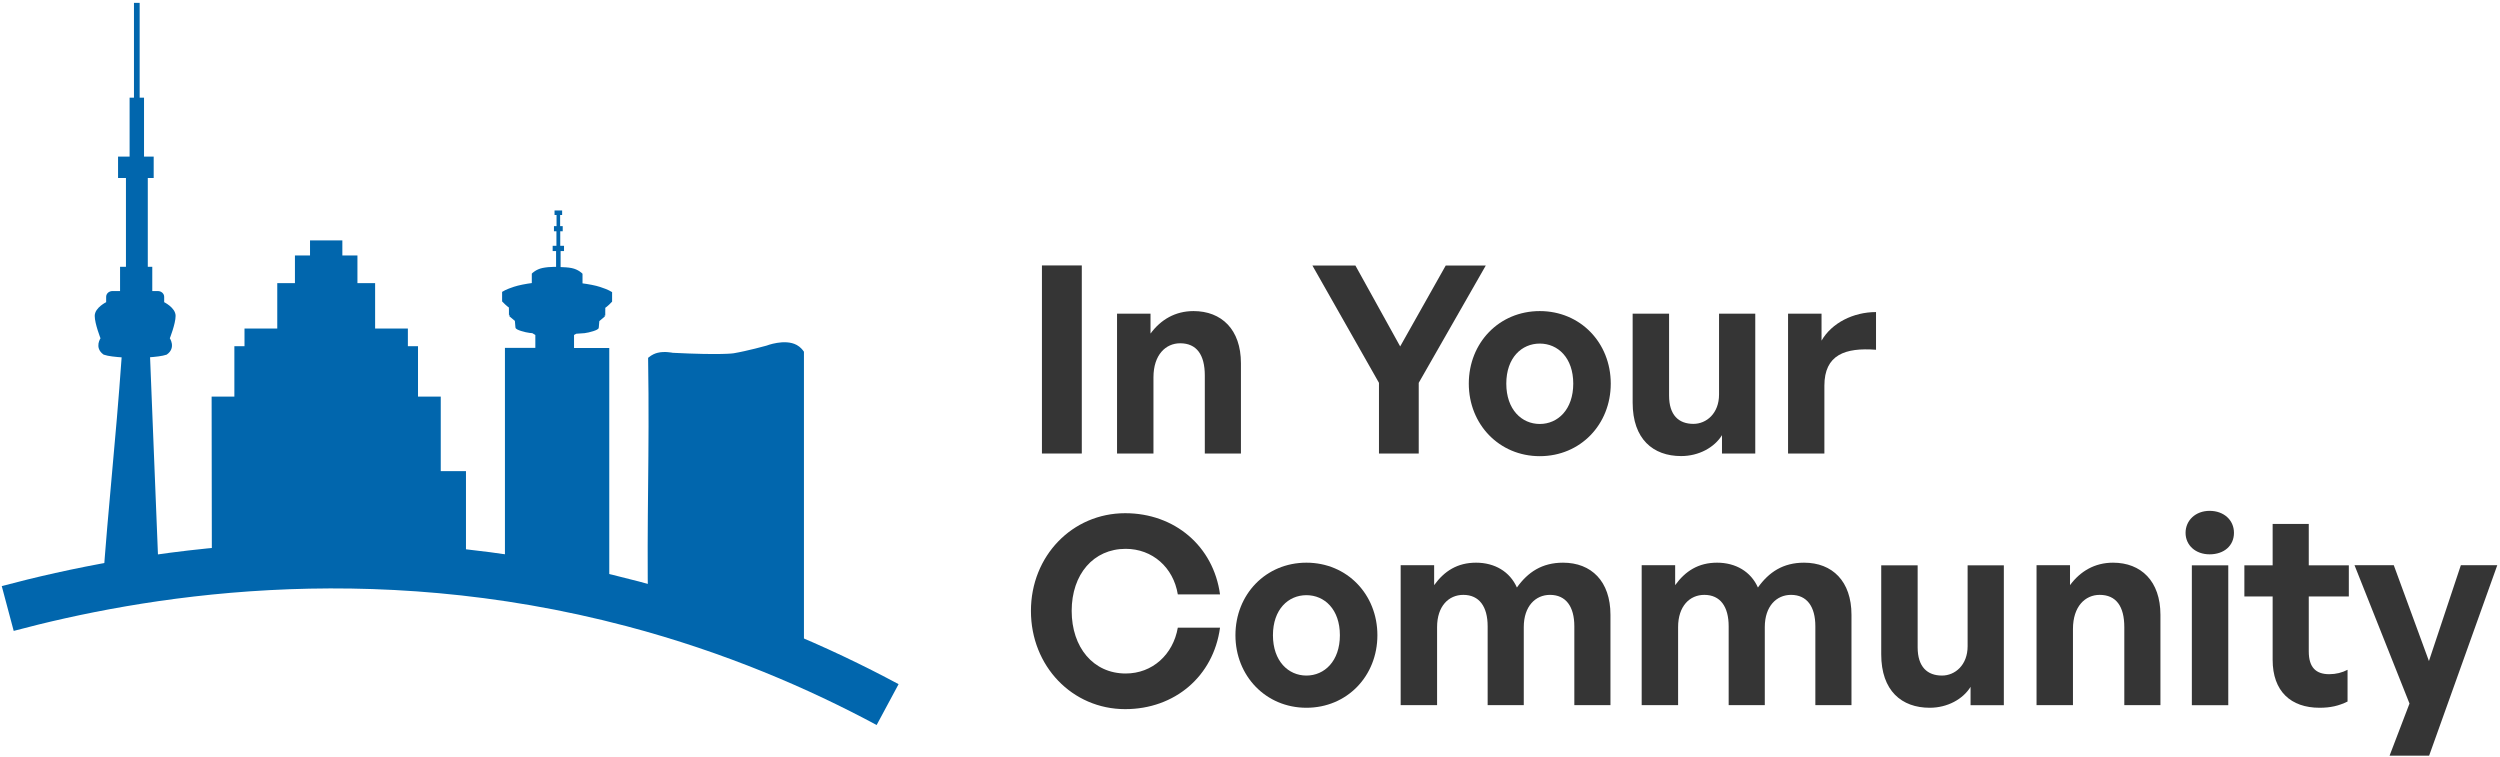<?xml version="1.0" encoding="UTF-8"?>
<svg xmlns="http://www.w3.org/2000/svg" width="647" height="196" viewBox="0 0 647 196" fill="none">
  <path d="M269.653 117.371V68.695H279.968V117.371H269.653Z" fill="#353535"></path>
  <path d="M298.516 117.371H289.09V81.169H297.754V86.326C300.396 82.744 304.131 80.508 308.882 80.508C316.123 80.508 321.154 85.259 321.154 93.998V117.371H311.804V97.174C311.804 91.813 309.695 88.841 305.427 88.841C301.692 88.841 298.516 91.813 298.516 97.656V117.371Z" fill="#353535"></path>
  <path d="M367.192 117.371H356.877V99.079L339.65 68.721H350.779L362.365 89.654L374.154 68.721H384.52L367.167 99.079V117.371H367.192Z" fill="#353535"></path>
  <path d="M380.125 99.282C380.125 88.714 387.975 80.508 398.494 80.508C409.013 80.508 416.864 88.714 416.864 99.282C416.864 109.851 409.013 118.057 398.494 118.057C387.975 118.057 380.125 109.8 380.125 99.282ZM407.158 99.282C407.158 92.576 403.169 88.917 398.494 88.917C393.819 88.917 389.83 92.576 389.83 99.282C389.83 105.989 393.819 109.724 398.494 109.724C403.169 109.724 407.158 105.989 407.158 99.282Z" fill="#353535"></path>
  <path d="M444.913 81.169H454.263V117.371H445.65V112.62C443.694 115.795 439.68 118.031 435.081 118.031C427.814 118.031 422.53 113.636 422.53 104.211V81.169H431.956V102.382C431.956 107.463 434.471 109.698 438.257 109.698C441.636 109.698 444.888 106.98 444.888 102.102V81.169H444.913Z" fill="#353535"></path>
  <path d="M472.175 117.371H462.749V81.169H471.413V88.155C474.056 83.557 479.671 80.762 485.514 80.762V90.518C477.511 89.908 472.15 91.813 472.15 99.816V117.371H472.175Z" fill="#353535"></path>
  <path d="M266.807 158.094C266.807 143.868 277.529 132.817 291.198 132.817C304.004 132.817 314.04 141.353 315.742 153.826H304.817C303.674 146.84 298.236 142.039 291.326 142.039C282.992 142.039 277.351 148.618 277.351 158.094C277.351 167.57 282.966 174.303 291.326 174.303C298.236 174.303 303.597 169.425 304.817 162.439H315.742C314.04 175.039 304.004 183.525 291.198 183.525C277.504 183.525 266.807 172.397 266.807 158.12V158.094Z" fill="#353535"></path>
  <path d="M319.731 164.395C319.731 153.826 327.582 145.621 338.101 145.621C348.619 145.621 356.47 153.826 356.47 164.395C356.47 174.963 348.619 183.169 338.101 183.169C327.582 183.169 319.731 174.912 319.731 164.395ZM346.764 164.395C346.764 157.688 342.775 154.03 338.101 154.03C333.426 154.03 329.437 157.688 329.437 164.395C329.437 171.102 333.426 174.836 338.101 174.836C342.775 174.836 346.764 171.102 346.764 164.395Z" fill="#353535"></path>
  <path d="M362.492 182.483V146.281H371.156V151.438C373.798 147.78 377.177 145.621 382.005 145.621C386.832 145.621 390.745 147.933 392.574 152.048C395.42 148.06 399.078 145.621 404.516 145.621C411.833 145.621 416.787 150.422 416.787 159.111V182.483H407.437V162.083C407.437 157.002 405.278 153.953 401.136 153.953C397.401 153.953 394.353 156.875 394.353 162.286V182.483H385.003V162.083C385.003 157.002 382.843 153.953 378.702 153.953C374.916 153.953 371.918 156.875 371.918 162.286V182.483H362.492Z" fill="#353535"></path>
  <path d="M424.867 182.483V146.281H433.531V151.438C436.174 147.78 439.553 145.621 444.38 145.621C449.208 145.621 453.12 147.933 454.95 152.048C457.795 148.06 461.454 145.621 466.891 145.621C474.208 145.621 479.163 150.422 479.163 159.111V182.483H469.813V162.083C469.813 157.002 467.653 153.953 463.512 153.953C459.777 153.953 456.728 156.875 456.728 162.286V182.483H447.378V162.083C447.378 157.002 445.219 153.953 441.077 153.953C437.291 153.953 434.293 156.875 434.293 162.286V182.483H424.867Z" fill="#353535"></path>
  <path d="M509.245 146.307H518.595V182.509H509.982V177.758C508.025 180.933 504.011 183.169 499.412 183.169C492.146 183.169 486.861 178.774 486.861 169.349V146.307H496.287V167.52C496.287 172.601 498.802 174.836 502.588 174.836C505.967 174.836 509.219 172.118 509.219 167.24V146.307H509.245Z" fill="#353535"></path>
  <path d="M536.482 182.483H527.056V146.281H535.72V151.438C538.362 147.856 542.097 145.621 546.848 145.621C554.089 145.621 559.12 150.371 559.12 159.111V182.483H549.77V162.286C549.77 156.926 547.661 153.953 543.393 153.953C539.658 153.953 536.482 156.926 536.482 162.769V182.483Z" fill="#353535"></path>
  <path d="M571.849 143.461C568.19 143.461 565.624 141.099 565.624 137.898C565.624 134.697 568.19 132.207 571.849 132.207C575.508 132.207 578.15 134.57 578.15 137.898C578.15 141.226 575.584 143.461 571.849 143.461ZM567.25 182.508V146.307H576.676V182.508H567.25Z" fill="#353535"></path>
  <path d="M607.572 181.543C605.26 182.686 603.1 183.169 600.305 183.169C592.861 183.169 588.16 178.901 588.16 170.772V154.36H580.843V146.307H588.16V135.586H597.51V146.307H607.877V154.36H597.51V168.587C597.51 172.779 599.416 174.481 602.795 174.481C604.548 174.481 606.174 174.074 607.546 173.337V181.543H607.572Z" fill="#353535"></path>
  <path d="M628.66 195.567H618.421L623.579 182.077L609.35 146.281H619.513L628.609 171.076L636.867 146.281H646.293L628.66 195.567Z" fill="#353535"></path>
  <path d="M40.851 149.433C39.875 126.257 39.54 115.416 38.564 92.21C40.211 92.088 41.98 91.905 43.017 91.539C45.334 89.922 43.657 87.574 43.657 87.574C43.657 87.574 45.182 83.732 45.182 81.75C45.182 79.768 42.224 78.365 42.224 78.365V76.81C42.224 76.139 41.614 75.59 40.851 75.59H39.143V69.308H37.984V45.797H39.509V40.795H37.008V25.548H35.88V1H34.935V25.548H33.806V40.795H30.817V45.797H32.861V69.308H31.336V75.59H29.11C28.347 75.59 27.737 76.139 27.737 76.81V78.365C27.737 78.365 24.779 79.768 24.779 81.75C24.779 83.732 26.304 87.574 26.304 87.574C26.304 87.574 24.626 89.892 26.944 91.539C28.042 91.935 30.024 92.118 31.763 92.24C30.085 115.812 28.439 128.959 26.761 152.532" fill="#0166AD"></path>
  <path d="M40.851 149.433C39.875 126.257 39.54 115.416 38.564 92.21C40.211 92.088 41.98 91.905 43.017 91.539C45.334 89.922 43.657 87.574 43.657 87.574C43.657 87.574 45.182 83.732 45.182 81.75C45.182 79.768 42.224 78.365 42.224 78.365V76.81C42.224 76.139 41.614 75.59 40.851 75.59H39.143V69.308H37.984V45.797H39.509V40.795H37.008V25.548H35.88V1H34.935V25.548H33.806V40.795H30.817V45.797H32.861V69.308H31.336V75.59H29.11C28.347 75.59 27.737 76.139 27.737 76.81V78.365C27.737 78.365 24.779 79.768 24.779 81.75C24.779 83.732 26.304 87.574 26.304 87.574C26.304 87.574 24.626 89.892 26.944 91.539C28.042 91.935 30.024 92.118 31.763 92.24C30.085 115.812 28.439 128.959 26.761 152.532" stroke="#0166AD" stroke-width="0.53" stroke-miterlimit="10"></path>
  <path d="M157.414 154.6V90.319H148.295V86.537L149.058 86.111C150.095 86.05 150.948 85.989 151.253 85.958C152.321 85.836 154.822 85.165 154.7 84.738L154.852 82.97L156.377 81.689C156.377 81.689 156.377 81.658 156.347 81.597C156.347 81.658 156.377 81.689 156.377 81.689V80.378C156.377 80.042 156.438 79.798 156.316 79.585C157.048 79.097 157.993 78.151 158.146 77.969V75.742C158.146 75.742 157.323 75.194 155.249 74.523C154.059 74.126 152.29 73.791 150.369 73.547H150.491V70.955C150.491 70.955 149.546 69.979 147.929 69.644C147.106 69.46 145.825 69.4 144.818 69.369V64.703H145.703V63.88H144.727V59.58H145.367V58.787H144.696V55.372H145.215V54.732H143.781V55.372H144.3V58.787H143.629V59.58H144.269V63.88H143.294V64.703H144.178V69.338C143.568 69.338 143.172 69.338 143.172 69.338C142.409 69.338 141.342 69.43 140.457 69.613C138.841 69.948 137.895 70.924 137.895 70.924V73.486C136.035 73.73 134.327 74.065 133.107 74.462C131.033 75.132 130.21 75.681 130.21 75.681V77.907C130.362 78.091 131.308 79.005 132.04 79.524C131.918 79.737 131.979 79.951 131.979 80.317V81.628C131.979 81.628 131.979 81.597 132.009 81.536C132.009 81.597 131.979 81.628 131.979 81.628L133.504 82.909L133.656 84.677C133.534 85.104 136.035 85.775 137.102 85.897C137.255 85.897 137.529 85.928 137.834 85.958L138.81 86.537V90.288H130.942C130.942 114.745 130.942 125.446 130.942 149.903" fill="#0166AD"></path>
  <path d="M157.414 154.6V90.319H148.295V86.537L149.058 86.111C150.095 86.05 150.948 85.989 151.253 85.958C152.321 85.836 154.822 85.165 154.7 84.738L154.852 82.97L156.377 81.689M156.377 81.689C156.377 81.689 156.377 81.658 156.347 81.597C156.347 81.658 156.377 81.689 156.377 81.689ZM156.377 81.689V80.378C156.377 80.042 156.438 79.798 156.316 79.585C157.048 79.097 157.993 78.151 158.146 77.969V75.742C158.146 75.742 157.323 75.194 155.249 74.523C154.059 74.126 152.29 73.791 150.369 73.547H150.491V70.955C150.491 70.955 149.546 69.979 147.929 69.644C147.106 69.46 145.825 69.4 144.818 69.369V64.703H145.703V63.88H144.727V59.58H145.367V58.787H144.696V55.372H145.215V54.732H143.781V55.372H144.3V58.787H143.629V59.58H144.269V63.88H143.294V64.703H144.178V69.338C143.568 69.338 143.172 69.338 143.172 69.338C142.409 69.338 141.342 69.43 140.457 69.613C138.841 69.948 137.895 70.924 137.895 70.924V73.486C136.035 73.73 134.327 74.065 133.107 74.462C131.033 75.132 130.21 75.681 130.21 75.681V77.907C130.362 78.091 131.308 79.005 132.04 79.524C131.918 79.737 131.979 79.951 131.979 80.317V81.628M131.979 81.628C131.979 81.628 131.979 81.597 132.009 81.536C132.009 81.597 131.979 81.628 131.979 81.628ZM131.979 81.628L133.504 82.909L133.656 84.677C133.534 85.104 136.035 85.775 137.102 85.897C137.255 85.897 137.529 85.928 137.834 85.958L138.81 86.537V90.288H130.942C130.942 114.745 130.942 125.446 130.942 149.903" stroke="#0166AD" stroke-width="0.53" stroke-miterlimit="10"></path>
  <path d="M120.329 148.963C120.329 135.332 120.329 135.817 120.329 122.186H113.802V102.913H107.916V89.861H105.293V85.287H96.815V73.547H92.24V66.38H88.336V62.477H80.498V66.38H76.595V73.547H72.02V85.287H63.542V89.861H60.919V102.913H55.033C55.033 122.399 55.094 127.098 55.094 146.615" fill="#0166AD"></path>
  <path d="M120.329 148.963C120.329 135.332 120.329 135.817 120.329 122.186H113.802V102.913H107.916V89.861H105.293V85.287H96.815V73.547H92.24V66.38H88.336V62.477H80.498V66.38H76.595V73.547H72.02V85.287H63.542V89.861H60.919V102.913H55.033C55.033 122.399 55.094 127.098 55.094 146.615" stroke="#0166AD" stroke-width="0.53" stroke-miterlimit="10"></path>
  <path d="M207.796 171.51V91.112C207.491 90.685 206.973 90.014 206.088 89.526C203.1 87.879 198.433 89.709 198.433 89.709C198.433 89.709 193.493 91.081 189.894 91.691C189.894 91.691 186.783 92.209 174.066 91.569C174.066 91.569 171.961 91.112 170.223 91.569C169.704 91.691 168.881 91.996 167.997 92.728C168.393 118.496 167.6 133.06 167.997 158.828" fill="#0166AD"></path>
  <path d="M207.796 171.51V91.112C207.491 90.685 206.973 90.014 206.088 89.526C203.1 87.879 198.433 89.709 198.433 89.709C198.433 89.709 193.493 91.081 189.894 91.691C189.894 91.691 186.783 92.209 174.066 91.569C174.066 91.569 171.961 91.112 170.223 91.569C169.704 91.691 168.881 91.996 167.997 92.728C168.393 118.496 167.6 133.06 167.997 158.828" stroke="#0166AD" stroke-width="0.53" stroke-miterlimit="10"></path>
  <path d="M2 157.48C35.048 148.666 94.761 138.042 163.757 156.274C189.889 163.186 211.96 172.813 229.714 182.347" stroke="#0166AD" stroke-width="12" stroke-miterlimit="10"></path>
</svg>
